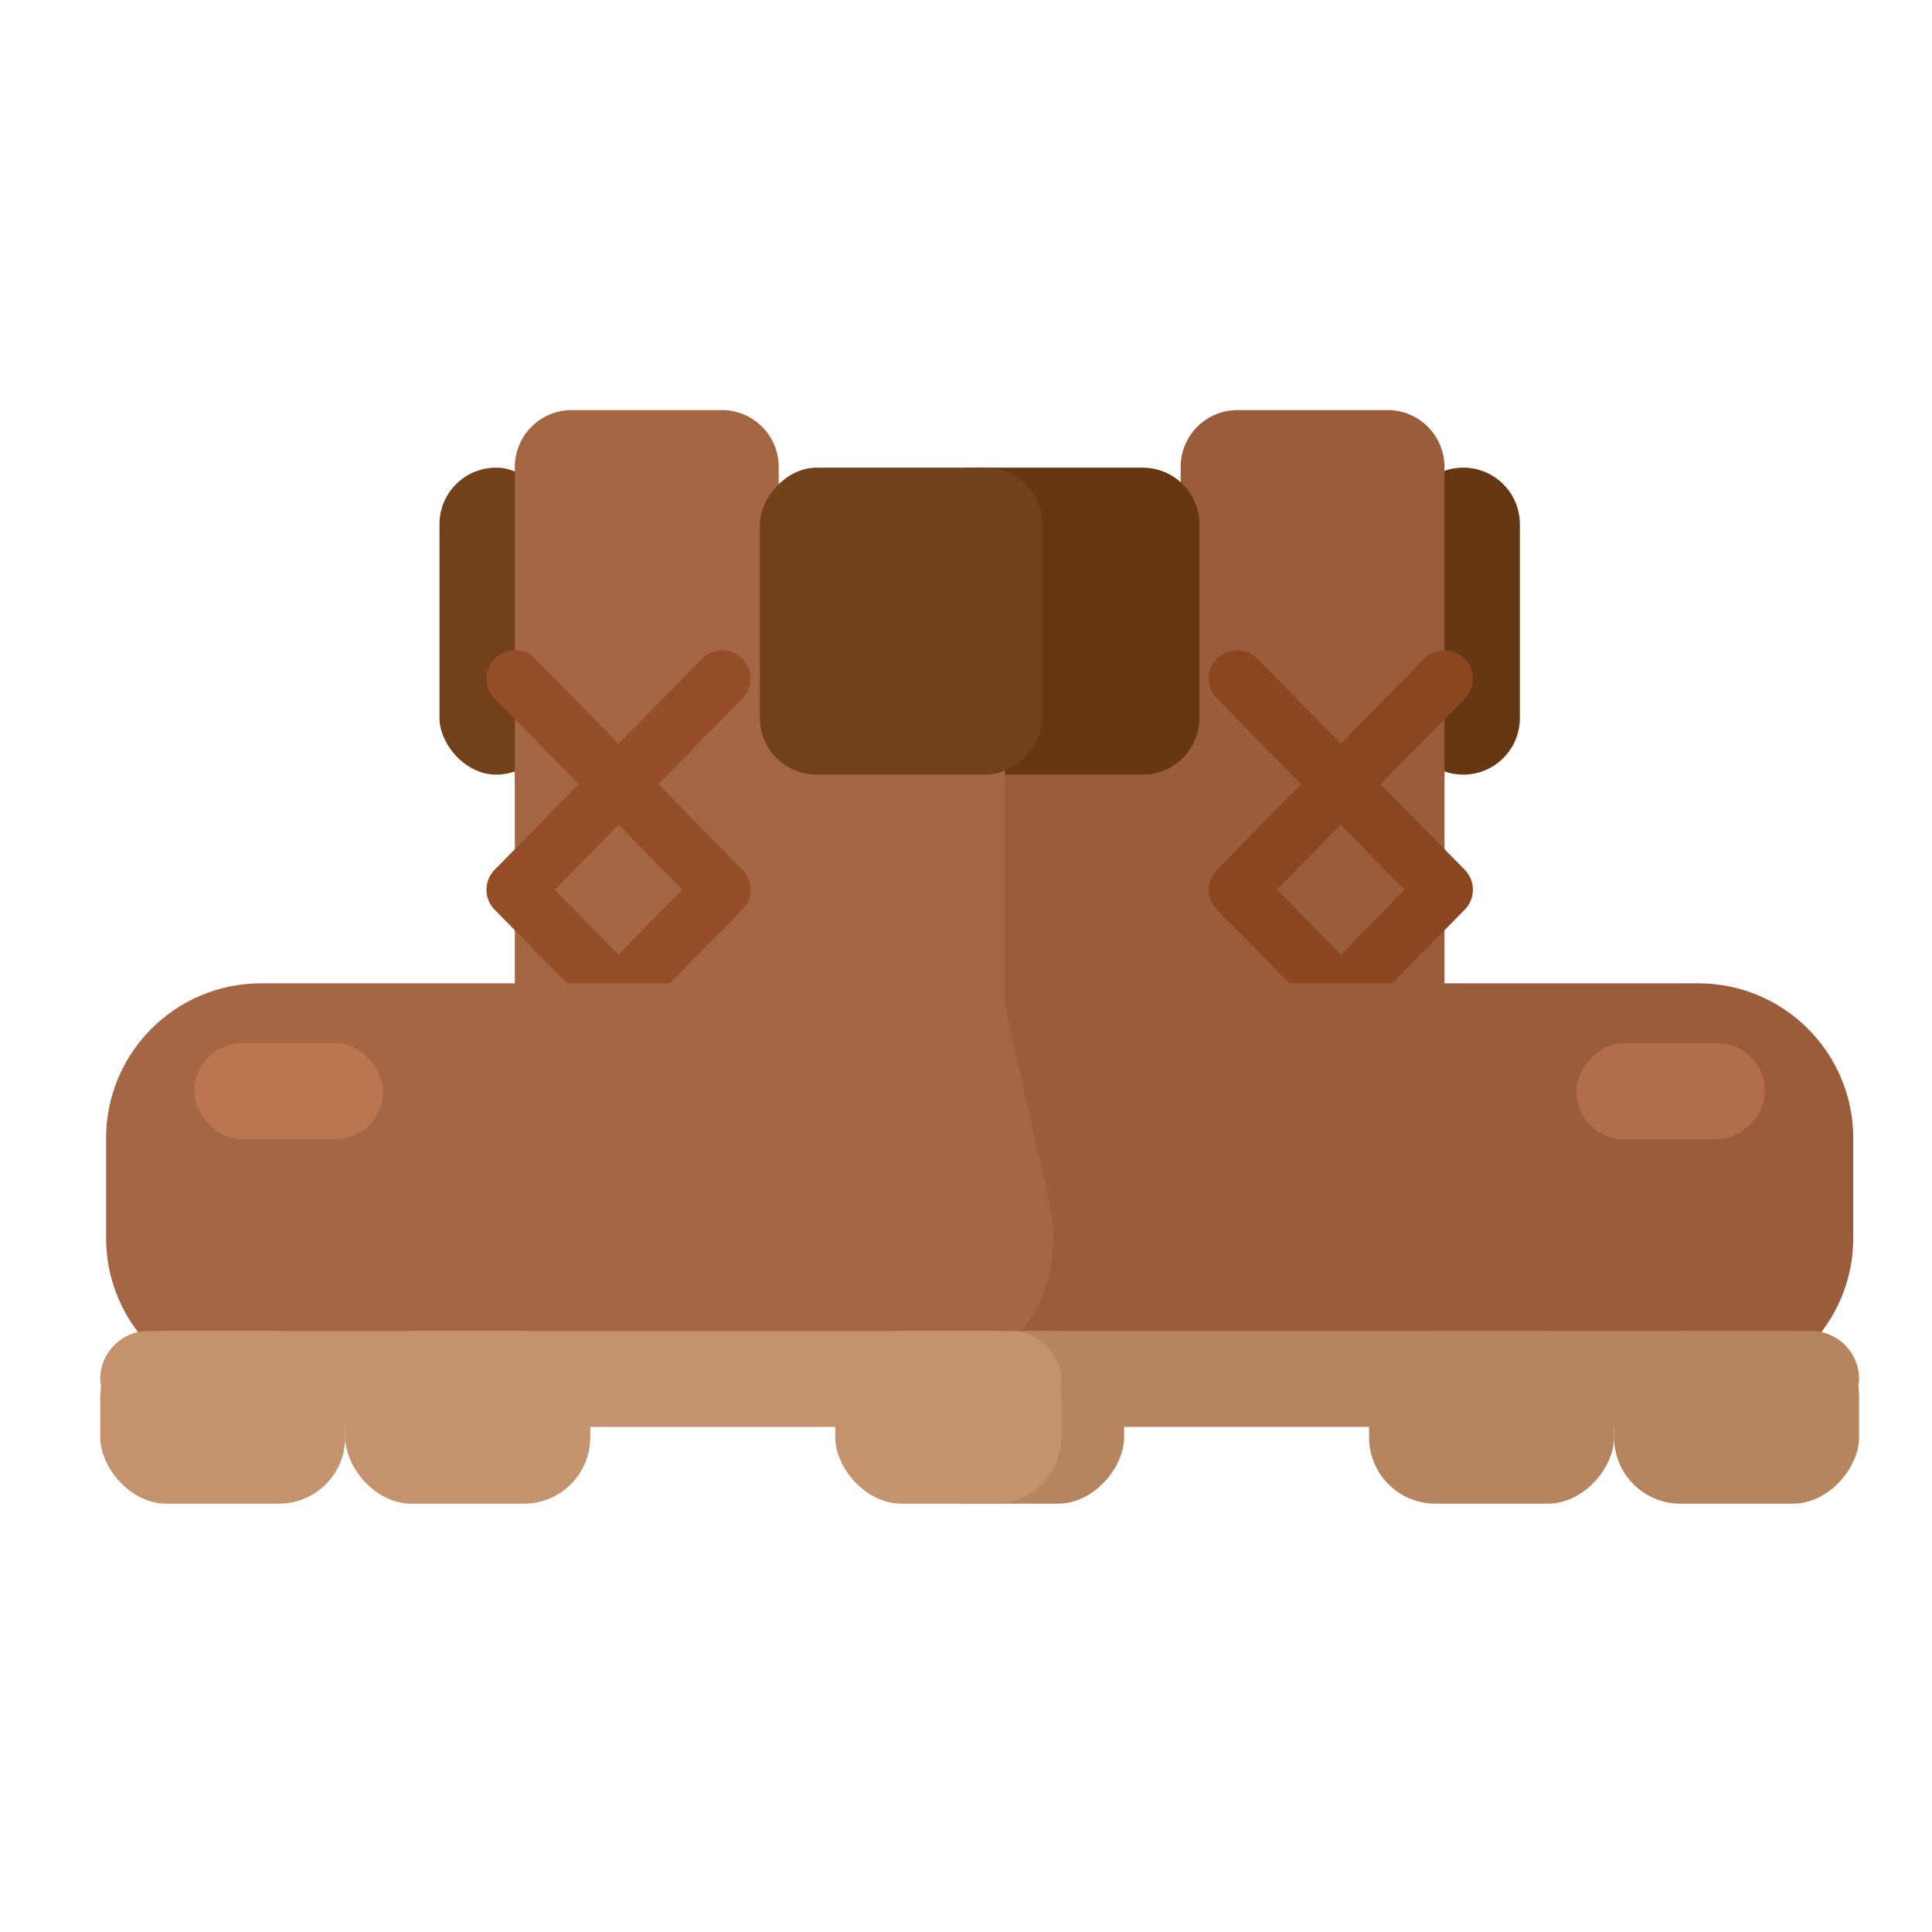 <?xml version="1.0" encoding="UTF-8"?><svg width="212px" height="212px" viewBox="0 0 212 212" version="1.1" xmlns="http://www.w3.org/2000/svg" xmlns:xlink="http://www.w3.org/1999/xlink"><title>boots</title><desc>Created with Sketch.</desc><g id="boots" stroke="none" stroke-width="1" fill="none" fill-rule="evenodd"><g id="Group-2" transform="translate(11, 45)"><g id="Group" transform="translate(140, 60) scale(-1, 1) translate(-140, -60) translate(87, 0)"><rect id="Rectangle" fill="#995D3C" x="45.496" y="27.368" width="53.768" height="48.421" rx="6.237"/><path d="M43.428,6.316 C46.854,6.316 49.632,9.093 49.632,12.52 L49.632,33.796 C49.632,37.222 46.854,40 43.428,40 C40.002,40 37.224,37.222 37.224,33.796 L37.224,12.52 C37.224,9.093 40.002,6.316 43.428,6.316 Z" id="Rectangle" fill="#653713"/><path d="M51.733,1.22568622e-13 L68.211,1.22568622e-13 C71.656,1.24995279e-13 74.448,2.792 74.448,6.237 L74.448,40.158 C74.448,47.047 68.863,52.632 61.974,52.632 L57.97,52.632 C51.081,52.632 45.496,47.047 45.496,40.158 L45.496,6.237 C45.496,2.792 48.288,1.24977742e-13 51.733,1.22568622e-13 Z" id="Rectangle" fill="#995D3C"/><g id="Group-17" transform="translate(45.07, 29.474)" stroke="#8B4620" stroke-linecap="round" stroke-linejoin="round" stroke-width="6.237"><line x1="23.174" y1="0" x2="0.629" y2="22.951" id="Line-6"/><line x1="23.174" y1="0" x2="0.629" y2="22.951" id="Line-6" transform="translate(11.8, 11.579) scale(-1, 1) translate(-11.8, -11.579)"/></g><g id="Group-17" transform="translate(45.07, 52.632)" stroke="#8B4620" stroke-linecap="round" stroke-linejoin="round" stroke-width="6.237"><line x1="23.174" y1="0" x2="0.629" y2="22.951" id="Line-6"/><line x1="23.174" y1="0" x2="0.629" y2="22.951" id="Line-6" transform="translate(11.8, 11.579) scale(-1, 1) translate(-11.8, -11.579)"/></g><path d="M78.617,6.316 L97.163,6.316 C100.608,6.316 103.4,9.108 103.4,12.553 L103.4,33.763 C103.4,37.208 100.608,40 97.163,40 L78.617,40 C75.173,40 72.38,37.208 72.38,33.763 L72.38,12.553 C72.38,9.108 75.173,6.316 78.617,6.316 Z" id="Rectangle" fill="#653713" transform="translate(87.89, 23.158) scale(-1, 1) translate(-87.89, -23.158)"/><path d="M17.64,62.901 L98.733,62.901 L98.733,62.901 L104.175,87.107 C106.235,96.267 100.479,105.362 91.319,107.422 C90.095,107.697 88.844,107.836 87.59,107.836 L17.64,107.836 C8.251,107.836 0.64,100.225 0.64,90.836 L0.64,79.901 C0.64,70.512 8.251,62.901 17.64,62.901 Z" id="Rectangle-18-Copy-21" fill="#995D3C"/><rect id="Rectangle" fill="#B6845E" x="0" y="101.053" width="105.468" height="10.526" rx="5.263"/><rect id="Rectangle" fill="#B6845E" x="26.884" y="101.053" width="26.884" height="18.947" rx="7.277"/><rect id="Rectangle" fill="#B6845E" x="0" y="101.053" width="26.884" height="18.947" rx="7.277"/><rect id="Rectangle" fill="#B6845E" x="80.652" y="101.053" width="24.816" height="18.947" rx="7.277"/><rect id="Rectangle" fill="#C77E56" opacity="0.545" x="10.34" y="69.474" width="20.68" height="10.526" rx="5.197"/></g><g id="Group"><rect id="Rectangle" fill="#A56644" x="45.496" y="27.368" width="53.768" height="48.421" rx="6.237"/><rect id="Rectangle" fill="#72411A" x="37.224" y="6.316" width="12.408" height="33.684" rx="6.204"/><path d="M51.733,1.22568622e-13 L68.211,1.22568622e-13 C71.656,1.24995279e-13 74.448,2.792 74.448,6.237 L74.448,40.158 C74.448,47.047 68.863,52.632 61.974,52.632 L57.97,52.632 C51.081,52.632 45.496,47.047 45.496,40.158 L45.496,6.237 C45.496,2.792 48.288,1.24977742e-13 51.733,1.22568622e-13 Z" id="Rectangle" fill="#A56644"/><g id="Group-17" transform="translate(45.07, 29.474)" stroke="#954E27" stroke-linecap="round" stroke-linejoin="round" stroke-width="6.237"><line x1="23.174" y1="0" x2="0.629" y2="22.951" id="Line-6"/><line x1="23.174" y1="0" x2="0.629" y2="22.951" id="Line-6" transform="translate(11.8, 11.579) scale(-1, 1) translate(-11.8, -11.579)"/></g><g id="Group-17" transform="translate(45.07, 52.632)" stroke="#954E27" stroke-linecap="round" stroke-linejoin="round" stroke-width="6.237"><line x1="23.174" y1="0" x2="0.629" y2="22.951" id="Line-6"/><line x1="23.174" y1="0" x2="0.629" y2="22.951" id="Line-6" transform="translate(11.8, 11.579) scale(-1, 1) translate(-11.8, -11.579)"/></g><rect id="Rectangle" fill="#72411A" transform="translate(87.89, 23.158) scale(-1, 1) translate(-87.89, -23.158)" x="72.38" y="6.316" width="31.02" height="33.684" rx="6.237"/><path d="M17.64,62.901 L98.733,62.901 L98.733,62.901 L104.175,87.107 C106.235,96.267 100.479,105.362 91.319,107.422 C90.095,107.697 88.844,107.836 87.59,107.836 L17.64,107.836 C8.251,107.836 0.64,100.225 0.64,90.836 L0.64,79.901 C0.64,70.512 8.251,62.901 17.64,62.901 Z" id="Rectangle-18-Copy-21" fill="#A56644"/><rect id="Rectangle" fill="#C4936E" x="0" y="101.053" width="105.468" height="10.526" rx="5.263"/><rect id="Rectangle" fill="#C4936E" x="26.884" y="101.053" width="26.884" height="18.947" rx="7.277"/><rect id="Rectangle" fill="#C4936E" x="0" y="101.053" width="26.884" height="18.947" rx="7.277"/><rect id="Rectangle" fill="#C4936E" x="80.652" y="101.053" width="24.816" height="18.947" rx="7.277"/><rect id="Rectangle" fill="#C77E56" opacity="0.646" x="10.34" y="69.474" width="20.68" height="10.526" rx="5.197"/></g></g></g></svg>